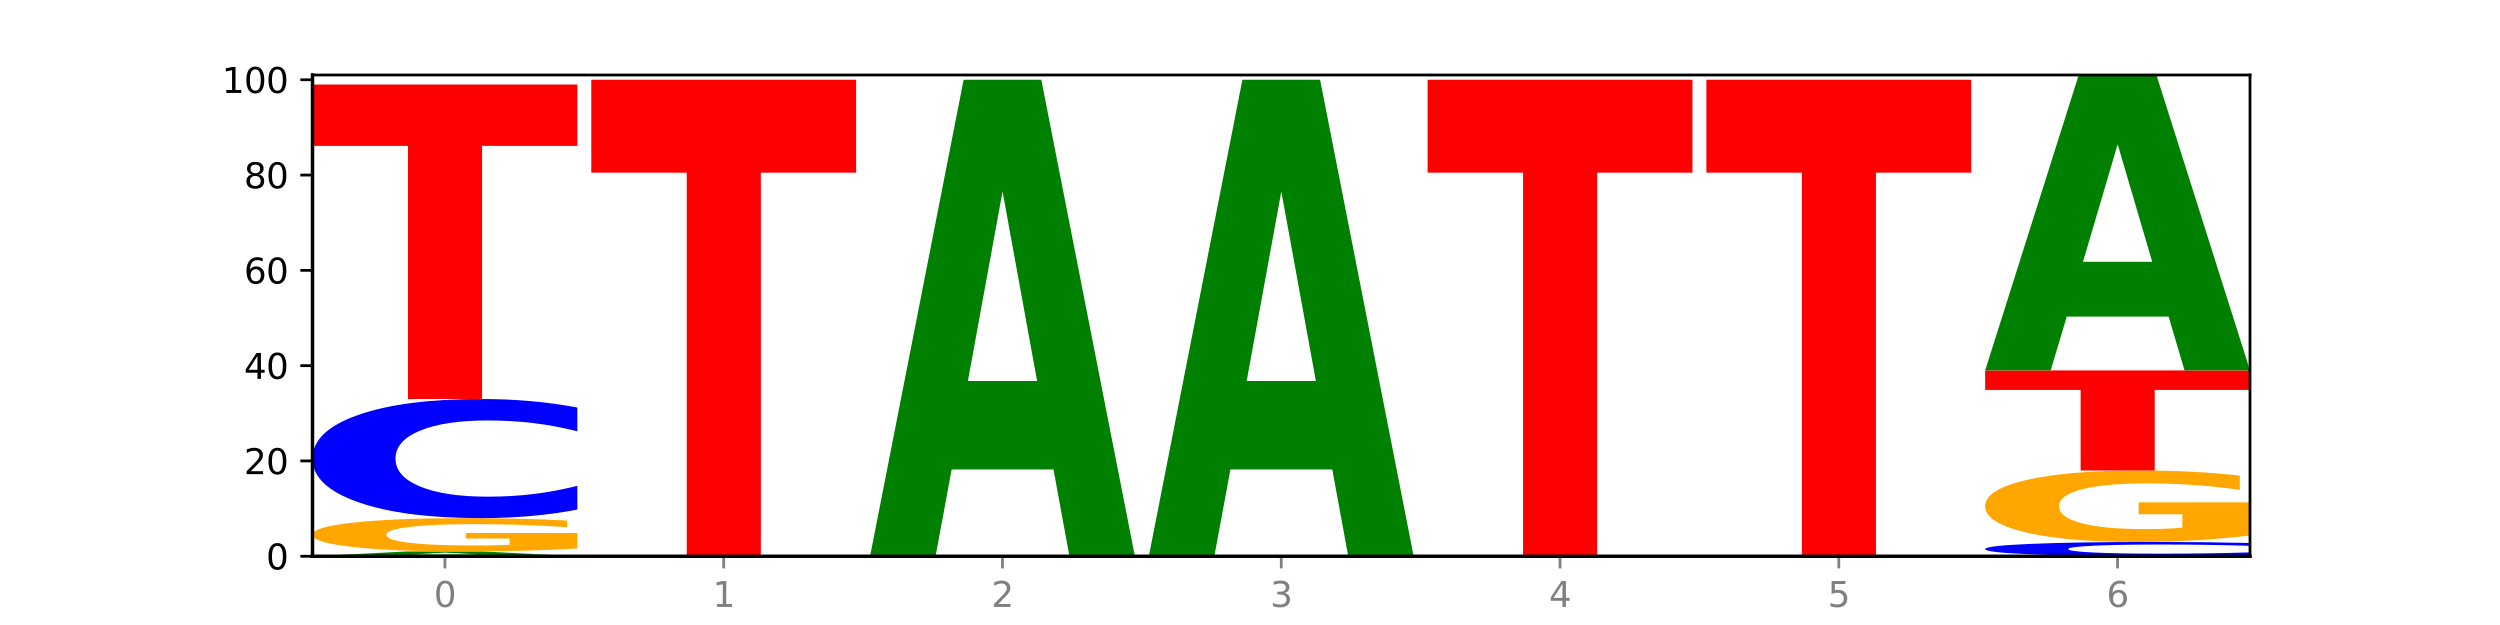 <?xml version="1.0" encoding="utf-8" standalone="no"?>
<!DOCTYPE svg PUBLIC "-//W3C//DTD SVG 1.1//EN"
  "http://www.w3.org/Graphics/SVG/1.1/DTD/svg11.dtd">
<svg xmlns:xlink="http://www.w3.org/1999/xlink" width="720pt" height="180pt" viewBox="0 0 720 180" xmlns="http://www.w3.org/2000/svg" version="1.1">
 <defs>
  <style type="text/css">*{stroke-linejoin: round; stroke-linecap: butt}</style>
 </defs>
 <g id="figure_1">
  <g id="patch_1">
   <path d="M 0 180 
L 720 180 
L 720 0 
L 0 0 
z
" style="fill: #ffffff"/>
  </g>
  <g id="axes_1">
   <g id="patch_2">
    <path d="M 90 160.2 
L 648 160.2 
L 648 21.6 
L 90 21.6 
z
" style="fill: #ffffff"/>
   </g>
   <g id="line2d_1">
    <path d="M 90 160.2 
L 648 160.2 
" clip-path="url(#p0744aa3525)" style="fill: none; stroke: #000000; stroke-width: 0.5; stroke-linecap: square"/>
   </g>
   <g id="patch_3">
    <path d="M 142.835 159.95 
L 113.501 159.95 
L 108.87 160.2 
L 90 160.2 
L 116.948 158.828 
L 139.326 158.828 
L 166.273 160.2 
L 147.419 160.2 
L 142.835 159.95 
z
M 118.18 159.695 
L 138.109 159.695 
L 128.16 159.149 
L 118.18 159.695 
z
" clip-path="url(#p0744aa3525)" style="fill: #008000"/>
   </g>
   <g id="patch_4">
    <path d="M 166.273 157.959 
Q 158.581 158.393 150.308 158.611 
Q 142.034 158.828 133.214 158.828 
Q 113.282 158.828 101.641 157.534 
Q 90 156.24 90 154.028 
Q 90 151.789 101.846 150.506 
Q 113.709 149.222 134.342 149.222 
Q 142.291 149.222 149.573 149.396 
Q 156.872 149.569 163.333 149.91 
L 163.333 151.825 
Q 156.667 151.387 150.068 151.17 
Q 143.47 150.952 136.838 150.952 
Q 124.564 150.952 117.914 151.75 
Q 111.265 152.545 111.265 154.028 
Q 111.265 155.496 117.675 156.298 
Q 124.085 157.097 135.88 157.097 
Q 139.094 157.097 141.846 157.052 
Q 144.598 157.004 146.786 156.905 
L 146.786 155.107 
L 134.222 155.107 
L 134.222 153.506 
L 166.273 153.506 
L 166.273 157.959 
z
" clip-path="url(#p0744aa3525)" style="fill: #ffa600"/>
   </g>
   <g id="patch_5">
    <path d="M 166.273 146.763 
Q 159.893 147.982 152.994 148.598 
Q 146.095 149.222 138.581 149.222 
Q 116.174 149.222 103.087 144.601 
Q 90 139.981 90 132.079 
Q 90 124.149 103.087 119.535 
Q 116.174 114.915 138.581 114.915 
Q 146.095 114.915 152.994 115.538 
Q 159.893 116.155 166.273 117.374 
L 166.273 124.213 
Q 159.836 122.597 153.59 121.846 
Q 147.344 121.094 140.445 121.094 
Q 128.069 121.094 120.978 124.021 
Q 113.906 126.941 113.906 132.079 
Q 113.906 137.196 120.978 140.122 
Q 128.069 143.042 140.445 143.042 
Q 147.344 143.042 153.59 142.291 
Q 159.836 141.533 166.273 139.917 
L 166.273 146.763 
z
" clip-path="url(#p0744aa3525)" style="fill: #0000ff"/>
   </g>
   <g id="patch_6">
    <path d="M 90 24.345 
L 166.273 24.345 
L 166.273 42.008 
L 138.833 42.008 
L 138.833 114.915 
L 117.494 114.915 
L 117.494 42.008 
L 90 42.008 
L 90 24.345 
z
" clip-path="url(#p0744aa3525)" style="fill: #ff0000"/>
   </g>
   <g id="patch_7">
    <path d="M 170.288 22.972 
L 246.561 22.972 
L 246.561 49.736 
L 219.12 49.736 
L 219.12 160.2 
L 197.782 160.2 
L 197.782 49.736 
L 170.288 49.736 
L 170.288 22.972 
z
" clip-path="url(#p0744aa3525)" style="fill: #ff0000"/>
   </g>
   <g id="patch_8">
    <path d="M 303.41 135.201 
L 274.077 135.201 
L 269.445 160.2 
L 250.576 160.2 
L 277.523 22.972 
L 299.901 22.972 
L 326.849 160.2 
L 307.995 160.2 
L 303.41 135.201 
z
M 278.755 109.732 
L 298.685 109.732 
L 288.736 55.147 
L 278.755 109.732 
z
" clip-path="url(#p0744aa3525)" style="fill: #008000"/>
   </g>
   <g id="patch_9">
    <path d="M 383.698 135.201 
L 354.364 135.201 
L 349.733 160.2 
L 330.863 160.2 
L 357.811 22.972 
L 380.189 22.972 
L 407.137 160.2 
L 388.283 160.2 
L 383.698 135.201 
z
M 359.043 109.732 
L 378.973 109.732 
L 369.023 55.147 
L 359.043 109.732 
z
" clip-path="url(#p0744aa3525)" style="fill: #008000"/>
   </g>
   <g id="patch_10">
    <path d="M 411.151 22.972 
L 487.424 22.972 
L 487.424 49.736 
L 459.984 49.736 
L 459.984 160.2 
L 438.645 160.2 
L 438.645 49.736 
L 411.151 49.736 
L 411.151 22.972 
z
" clip-path="url(#p0744aa3525)" style="fill: #ff0000"/>
   </g>
   <g id="patch_11">
    <path d="M 491.439 22.972 
L 567.712 22.972 
L 567.712 49.736 
L 540.272 49.736 
L 540.272 160.2 
L 518.933 160.2 
L 518.933 49.736 
L 491.439 49.736 
L 491.439 22.972 
z
" clip-path="url(#p0744aa3525)" style="fill: #ff0000"/>
   </g>
   <g id="patch_12">
    <path d="M 648 159.905 
Q 641.62 160.051 634.721 160.125 
Q 627.822 160.2 620.308 160.2 
Q 597.901 160.2 584.814 159.646 
Q 571.727 159.091 571.727 158.143 
Q 571.727 157.191 584.814 156.638 
Q 597.901 156.083 620.308 156.083 
Q 627.822 156.083 634.721 156.158 
Q 641.62 156.232 648 156.378 
L 648 157.199 
Q 641.562 157.005 635.317 156.915 
Q 629.071 156.825 622.172 156.825 
Q 609.796 156.825 602.705 157.176 
Q 595.633 157.526 595.633 158.143 
Q 595.633 158.757 602.705 159.108 
Q 609.796 159.458 622.172 159.458 
Q 629.071 159.458 635.317 159.368 
Q 641.562 159.277 648 159.083 
L 648 159.905 
z
" clip-path="url(#p0744aa3525)" style="fill: #0000ff"/>
   </g>
   <g id="patch_13">
    <path d="M 648 154.221 
Q 640.308 155.152 632.034 155.62 
Q 623.761 156.083 614.94 156.083 
Q 595.009 156.083 583.368 153.311 
Q 571.727 150.538 571.727 145.797 
Q 571.727 141.001 583.573 138.25 
Q 595.436 135.499 616.068 135.499 
Q 624.017 135.499 631.299 135.873 
Q 638.598 136.243 645.06 136.974 
L 645.06 141.078 
Q 638.393 140.138 631.795 139.675 
Q 625.197 139.207 618.564 139.207 
Q 606.291 139.207 599.641 140.916 
Q 592.992 142.621 592.992 145.797 
Q 592.992 148.944 599.402 150.662 
Q 605.812 152.375 617.607 152.375 
Q 620.821 152.375 623.573 152.278 
Q 626.325 152.176 628.513 151.963 
L 628.513 148.111 
L 615.949 148.111 
L 615.949 144.679 
L 648 144.679 
L 648 154.221 
z
" clip-path="url(#p0744aa3525)" style="fill: #ffa600"/>
   </g>
   <g id="patch_14">
    <path d="M 571.727 106.681 
L 648 106.681 
L 648 112.301 
L 620.559 112.301 
L 620.559 135.499 
L 599.221 135.499 
L 599.221 112.301 
L 571.727 112.301 
L 571.727 106.681 
z
" clip-path="url(#p0744aa3525)" style="fill: #ff0000"/>
   </g>
   <g id="patch_15">
    <path d="M 624.561 91.182 
L 595.228 91.182 
L 590.596 106.681 
L 571.727 106.681 
L 598.674 21.6 
L 621.052 21.6 
L 648 106.681 
L 629.146 106.681 
L 624.561 91.182 
z
M 599.906 75.391 
L 619.836 75.391 
L 609.887 41.548 
L 599.906 75.391 
z
" clip-path="url(#p0744aa3525)" style="fill: #008000"/>
   </g>
   <g id="matplotlib.axis_1">
    <g id="xtick_1">
     <g id="line2d_2">
      <defs>
       <path id="m721970cffa" d="M 0 0 
L 0 3.5 
" style="stroke: #808080; stroke-width: 0.8"/>
      </defs>
      <g>
       <use xlink:href="#m721970cffa" x="128.137" y="160.2" style="fill: #808080; stroke: #808080; stroke-width: 0.8"/>
      </g>
     </g>
     <g id="text_1">
      <!-- 0 -->
      <g style="fill: #808080" transform="translate(124.955 174.798) scale(0.1 -0.1)">
       <defs>
        <path id="DejaVuSans-30" d="M 2034 4250 
Q 1547 4250 1301 3770 
Q 1056 3291 1056 2328 
Q 1056 1369 1301 889 
Q 1547 409 2034 409 
Q 2525 409 2770 889 
Q 3016 1369 3016 2328 
Q 3016 3291 2770 3770 
Q 2525 4250 2034 4250 
z
M 2034 4750 
Q 2819 4750 3233 4129 
Q 3647 3509 3647 2328 
Q 3647 1150 3233 529 
Q 2819 -91 2034 -91 
Q 1250 -91 836 529 
Q 422 1150 422 2328 
Q 422 3509 836 4129 
Q 1250 4750 2034 4750 
z
" transform="scale(0.016)"/>
       </defs>
       <use xlink:href="#DejaVuSans-30"/>
      </g>
     </g>
    </g>
    <g id="xtick_2">
     <g id="line2d_3">
      <g>
       <use xlink:href="#m721970cffa" x="208.424" y="160.2" style="fill: #808080; stroke: #808080; stroke-width: 0.8"/>
      </g>
     </g>
     <g id="text_2">
      <!-- 1 -->
      <g style="fill: #808080" transform="translate(205.243 174.798) scale(0.1 -0.1)">
       <defs>
        <path id="DejaVuSans-31" d="M 794 531 
L 1825 531 
L 1825 4091 
L 703 3866 
L 703 4441 
L 1819 4666 
L 2450 4666 
L 2450 531 
L 3481 531 
L 3481 0 
L 794 0 
L 794 531 
z
" transform="scale(0.016)"/>
       </defs>
       <use xlink:href="#DejaVuSans-31"/>
      </g>
     </g>
    </g>
    <g id="xtick_3">
     <g id="line2d_4">
      <g>
       <use xlink:href="#m721970cffa" x="288.712" y="160.2" style="fill: #808080; stroke: #808080; stroke-width: 0.8"/>
      </g>
     </g>
     <g id="text_3">
      <!-- 2 -->
      <g style="fill: #808080" transform="translate(285.531 174.798) scale(0.1 -0.1)">
       <defs>
        <path id="DejaVuSans-32" d="M 1228 531 
L 3431 531 
L 3431 0 
L 469 0 
L 469 531 
Q 828 903 1448 1529 
Q 2069 2156 2228 2338 
Q 2531 2678 2651 2914 
Q 2772 3150 2772 3378 
Q 2772 3750 2511 3984 
Q 2250 4219 1831 4219 
Q 1534 4219 1204 4116 
Q 875 4013 500 3803 
L 500 4441 
Q 881 4594 1212 4672 
Q 1544 4750 1819 4750 
Q 2544 4750 2975 4387 
Q 3406 4025 3406 3419 
Q 3406 3131 3298 2873 
Q 3191 2616 2906 2266 
Q 2828 2175 2409 1742 
Q 1991 1309 1228 531 
z
" transform="scale(0.016)"/>
       </defs>
       <use xlink:href="#DejaVuSans-32"/>
      </g>
     </g>
    </g>
    <g id="xtick_4">
     <g id="line2d_5">
      <g>
       <use xlink:href="#m721970cffa" x="369" y="160.2" style="fill: #808080; stroke: #808080; stroke-width: 0.8"/>
      </g>
     </g>
     <g id="text_4">
      <!-- 3 -->
      <g style="fill: #808080" transform="translate(365.819 174.798) scale(0.1 -0.1)">
       <defs>
        <path id="DejaVuSans-33" d="M 2597 2516 
Q 3050 2419 3304 2112 
Q 3559 1806 3559 1356 
Q 3559 666 3084 287 
Q 2609 -91 1734 -91 
Q 1441 -91 1130 -33 
Q 819 25 488 141 
L 488 750 
Q 750 597 1062 519 
Q 1375 441 1716 441 
Q 2309 441 2620 675 
Q 2931 909 2931 1356 
Q 2931 1769 2642 2001 
Q 2353 2234 1838 2234 
L 1294 2234 
L 1294 2753 
L 1863 2753 
Q 2328 2753 2575 2939 
Q 2822 3125 2822 3475 
Q 2822 3834 2567 4026 
Q 2313 4219 1838 4219 
Q 1578 4219 1281 4162 
Q 984 4106 628 3988 
L 628 4550 
Q 988 4650 1302 4700 
Q 1616 4750 1894 4750 
Q 2613 4750 3031 4423 
Q 3450 4097 3450 3541 
Q 3450 3153 3228 2886 
Q 3006 2619 2597 2516 
z
" transform="scale(0.016)"/>
       </defs>
       <use xlink:href="#DejaVuSans-33"/>
      </g>
     </g>
    </g>
    <g id="xtick_5">
     <g id="line2d_6">
      <g>
       <use xlink:href="#m721970cffa" x="449.288" y="160.2" style="fill: #808080; stroke: #808080; stroke-width: 0.8"/>
      </g>
     </g>
     <g id="text_5">
      <!-- 4 -->
      <g style="fill: #808080" transform="translate(446.107 174.798) scale(0.1 -0.1)">
       <defs>
        <path id="DejaVuSans-34" d="M 2419 4116 
L 825 1625 
L 2419 1625 
L 2419 4116 
z
M 2253 4666 
L 3047 4666 
L 3047 1625 
L 3713 1625 
L 3713 1100 
L 3047 1100 
L 3047 0 
L 2419 0 
L 2419 1100 
L 313 1100 
L 313 1709 
L 2253 4666 
z
" transform="scale(0.016)"/>
       </defs>
       <use xlink:href="#DejaVuSans-34"/>
      </g>
     </g>
    </g>
    <g id="xtick_6">
     <g id="line2d_7">
      <g>
       <use xlink:href="#m721970cffa" x="529.576" y="160.2" style="fill: #808080; stroke: #808080; stroke-width: 0.8"/>
      </g>
     </g>
     <g id="text_6">
      <!-- 5 -->
      <g style="fill: #808080" transform="translate(526.394 174.798) scale(0.1 -0.1)">
       <defs>
        <path id="DejaVuSans-35" d="M 691 4666 
L 3169 4666 
L 3169 4134 
L 1269 4134 
L 1269 2991 
Q 1406 3038 1543 3061 
Q 1681 3084 1819 3084 
Q 2600 3084 3056 2656 
Q 3513 2228 3513 1497 
Q 3513 744 3044 326 
Q 2575 -91 1722 -91 
Q 1428 -91 1123 -41 
Q 819 9 494 109 
L 494 744 
Q 775 591 1075 516 
Q 1375 441 1709 441 
Q 2250 441 2565 725 
Q 2881 1009 2881 1497 
Q 2881 1984 2565 2268 
Q 2250 2553 1709 2553 
Q 1456 2553 1204 2497 
Q 953 2441 691 2322 
L 691 4666 
z
" transform="scale(0.016)"/>
       </defs>
       <use xlink:href="#DejaVuSans-35"/>
      </g>
     </g>
    </g>
    <g id="xtick_7">
     <g id="line2d_8">
      <g>
       <use xlink:href="#m721970cffa" x="609.863" y="160.2" style="fill: #808080; stroke: #808080; stroke-width: 0.8"/>
      </g>
     </g>
     <g id="text_7">
      <!-- 6 -->
      <g style="fill: #808080" transform="translate(606.682 174.798) scale(0.1 -0.1)">
       <defs>
        <path id="DejaVuSans-36" d="M 2113 2584 
Q 1688 2584 1439 2293 
Q 1191 2003 1191 1497 
Q 1191 994 1439 701 
Q 1688 409 2113 409 
Q 2538 409 2786 701 
Q 3034 994 3034 1497 
Q 3034 2003 2786 2293 
Q 2538 2584 2113 2584 
z
M 3366 4563 
L 3366 3988 
Q 3128 4100 2886 4159 
Q 2644 4219 2406 4219 
Q 1781 4219 1451 3797 
Q 1122 3375 1075 2522 
Q 1259 2794 1537 2939 
Q 1816 3084 2150 3084 
Q 2853 3084 3261 2657 
Q 3669 2231 3669 1497 
Q 3669 778 3244 343 
Q 2819 -91 2113 -91 
Q 1303 -91 875 529 
Q 447 1150 447 2328 
Q 447 3434 972 4092 
Q 1497 4750 2381 4750 
Q 2619 4750 2861 4703 
Q 3103 4656 3366 4563 
z
" transform="scale(0.016)"/>
       </defs>
       <use xlink:href="#DejaVuSans-36"/>
      </g>
     </g>
    </g>
   </g>
   <g id="matplotlib.axis_2">
    <g id="ytick_1">
     <g id="line2d_9">
      <defs>
       <path id="m6dd113789d" d="M 0 0 
L -3.5 0 
" style="stroke: #000000; stroke-width: 0.8"/>
      </defs>
      <g>
       <use xlink:href="#m6dd113789d" x="90" y="160.2" style="stroke: #000000; stroke-width: 0.8"/>
      </g>
     </g>
     <g id="text_8">
      <!-- 0 -->
      <g transform="translate(76.638 163.999) scale(0.1 -0.1)">
       <use xlink:href="#DejaVuSans-30"/>
      </g>
     </g>
    </g>
    <g id="ytick_2">
     <g id="line2d_10">
      <g>
       <use xlink:href="#m6dd113789d" x="90" y="132.754" style="stroke: #000000; stroke-width: 0.8"/>
      </g>
     </g>
     <g id="text_9">
      <!-- 20 -->
      <g transform="translate(70.275 136.554) scale(0.1 -0.1)">
       <use xlink:href="#DejaVuSans-32"/>
       <use xlink:href="#DejaVuSans-30" x="63.623"/>
      </g>
     </g>
    </g>
    <g id="ytick_3">
     <g id="line2d_11">
      <g>
       <use xlink:href="#m6dd113789d" x="90" y="105.309" style="stroke: #000000; stroke-width: 0.8"/>
      </g>
     </g>
     <g id="text_10">
      <!-- 40 -->
      <g transform="translate(70.275 109.108) scale(0.1 -0.1)">
       <use xlink:href="#DejaVuSans-34"/>
       <use xlink:href="#DejaVuSans-30" x="63.623"/>
      </g>
     </g>
    </g>
    <g id="ytick_4">
     <g id="line2d_12">
      <g>
       <use xlink:href="#m6dd113789d" x="90" y="77.863" style="stroke: #000000; stroke-width: 0.8"/>
      </g>
     </g>
     <g id="text_11">
      <!-- 60 -->
      <g transform="translate(70.275 81.663) scale(0.1 -0.1)">
       <use xlink:href="#DejaVuSans-36"/>
       <use xlink:href="#DejaVuSans-30" x="63.623"/>
      </g>
     </g>
    </g>
    <g id="ytick_5">
     <g id="line2d_13">
      <g>
       <use xlink:href="#m6dd113789d" x="90" y="50.418" style="stroke: #000000; stroke-width: 0.8"/>
      </g>
     </g>
     <g id="text_12">
      <!-- 80 -->
      <g transform="translate(70.275 54.217) scale(0.1 -0.1)">
       <defs>
        <path id="DejaVuSans-38" d="M 2034 2216 
Q 1584 2216 1326 1975 
Q 1069 1734 1069 1313 
Q 1069 891 1326 650 
Q 1584 409 2034 409 
Q 2484 409 2743 651 
Q 3003 894 3003 1313 
Q 3003 1734 2745 1975 
Q 2488 2216 2034 2216 
z
M 1403 2484 
Q 997 2584 770 2862 
Q 544 3141 544 3541 
Q 544 4100 942 4425 
Q 1341 4750 2034 4750 
Q 2731 4750 3128 4425 
Q 3525 4100 3525 3541 
Q 3525 3141 3298 2862 
Q 3072 2584 2669 2484 
Q 3125 2378 3379 2068 
Q 3634 1759 3634 1313 
Q 3634 634 3220 271 
Q 2806 -91 2034 -91 
Q 1263 -91 848 271 
Q 434 634 434 1313 
Q 434 1759 690 2068 
Q 947 2378 1403 2484 
z
M 1172 3481 
Q 1172 3119 1398 2916 
Q 1625 2713 2034 2713 
Q 2441 2713 2670 2916 
Q 2900 3119 2900 3481 
Q 2900 3844 2670 4047 
Q 2441 4250 2034 4250 
Q 1625 4250 1398 4047 
Q 1172 3844 1172 3481 
z
" transform="scale(0.016)"/>
       </defs>
       <use xlink:href="#DejaVuSans-38"/>
       <use xlink:href="#DejaVuSans-30" x="63.623"/>
      </g>
     </g>
    </g>
    <g id="ytick_6">
     <g id="line2d_14">
      <g>
       <use xlink:href="#m6dd113789d" x="90" y="22.972" style="stroke: #000000; stroke-width: 0.8"/>
      </g>
     </g>
     <g id="text_13">
      <!-- 100 -->
      <g transform="translate(63.913 26.771) scale(0.1 -0.1)">
       <use xlink:href="#DejaVuSans-31"/>
       <use xlink:href="#DejaVuSans-30" x="63.623"/>
       <use xlink:href="#DejaVuSans-30" x="127.246"/>
      </g>
     </g>
    </g>
   </g>
   <g id="patch_16">
    <path d="M 90 160.2 
L 90 21.6 
" style="fill: none; stroke: #000000; stroke-linejoin: miter; stroke-linecap: square"/>
   </g>
   <g id="patch_17">
    <path d="M 648 160.2 
L 648 21.6 
" style="fill: none; stroke: #000000; stroke-width: 0.8; stroke-linejoin: miter; stroke-linecap: square"/>
   </g>
   <g id="patch_18">
    <path d="M 90 160.2 
L 648 160.2 
" style="fill: none; stroke: #000000; stroke-linejoin: miter; stroke-linecap: square"/>
   </g>
   <g id="patch_19">
    <path d="M 90 21.6 
L 648 21.6 
" style="fill: none; stroke: #000000; stroke-width: 0.8; stroke-linejoin: miter; stroke-linecap: square"/>
   </g>
  </g>
 </g>
 <defs>
  <clipPath id="p0744aa3525">
   <rect x="90" y="21.6" width="558" height="138.6"/>
  </clipPath>
 </defs>
</svg>
